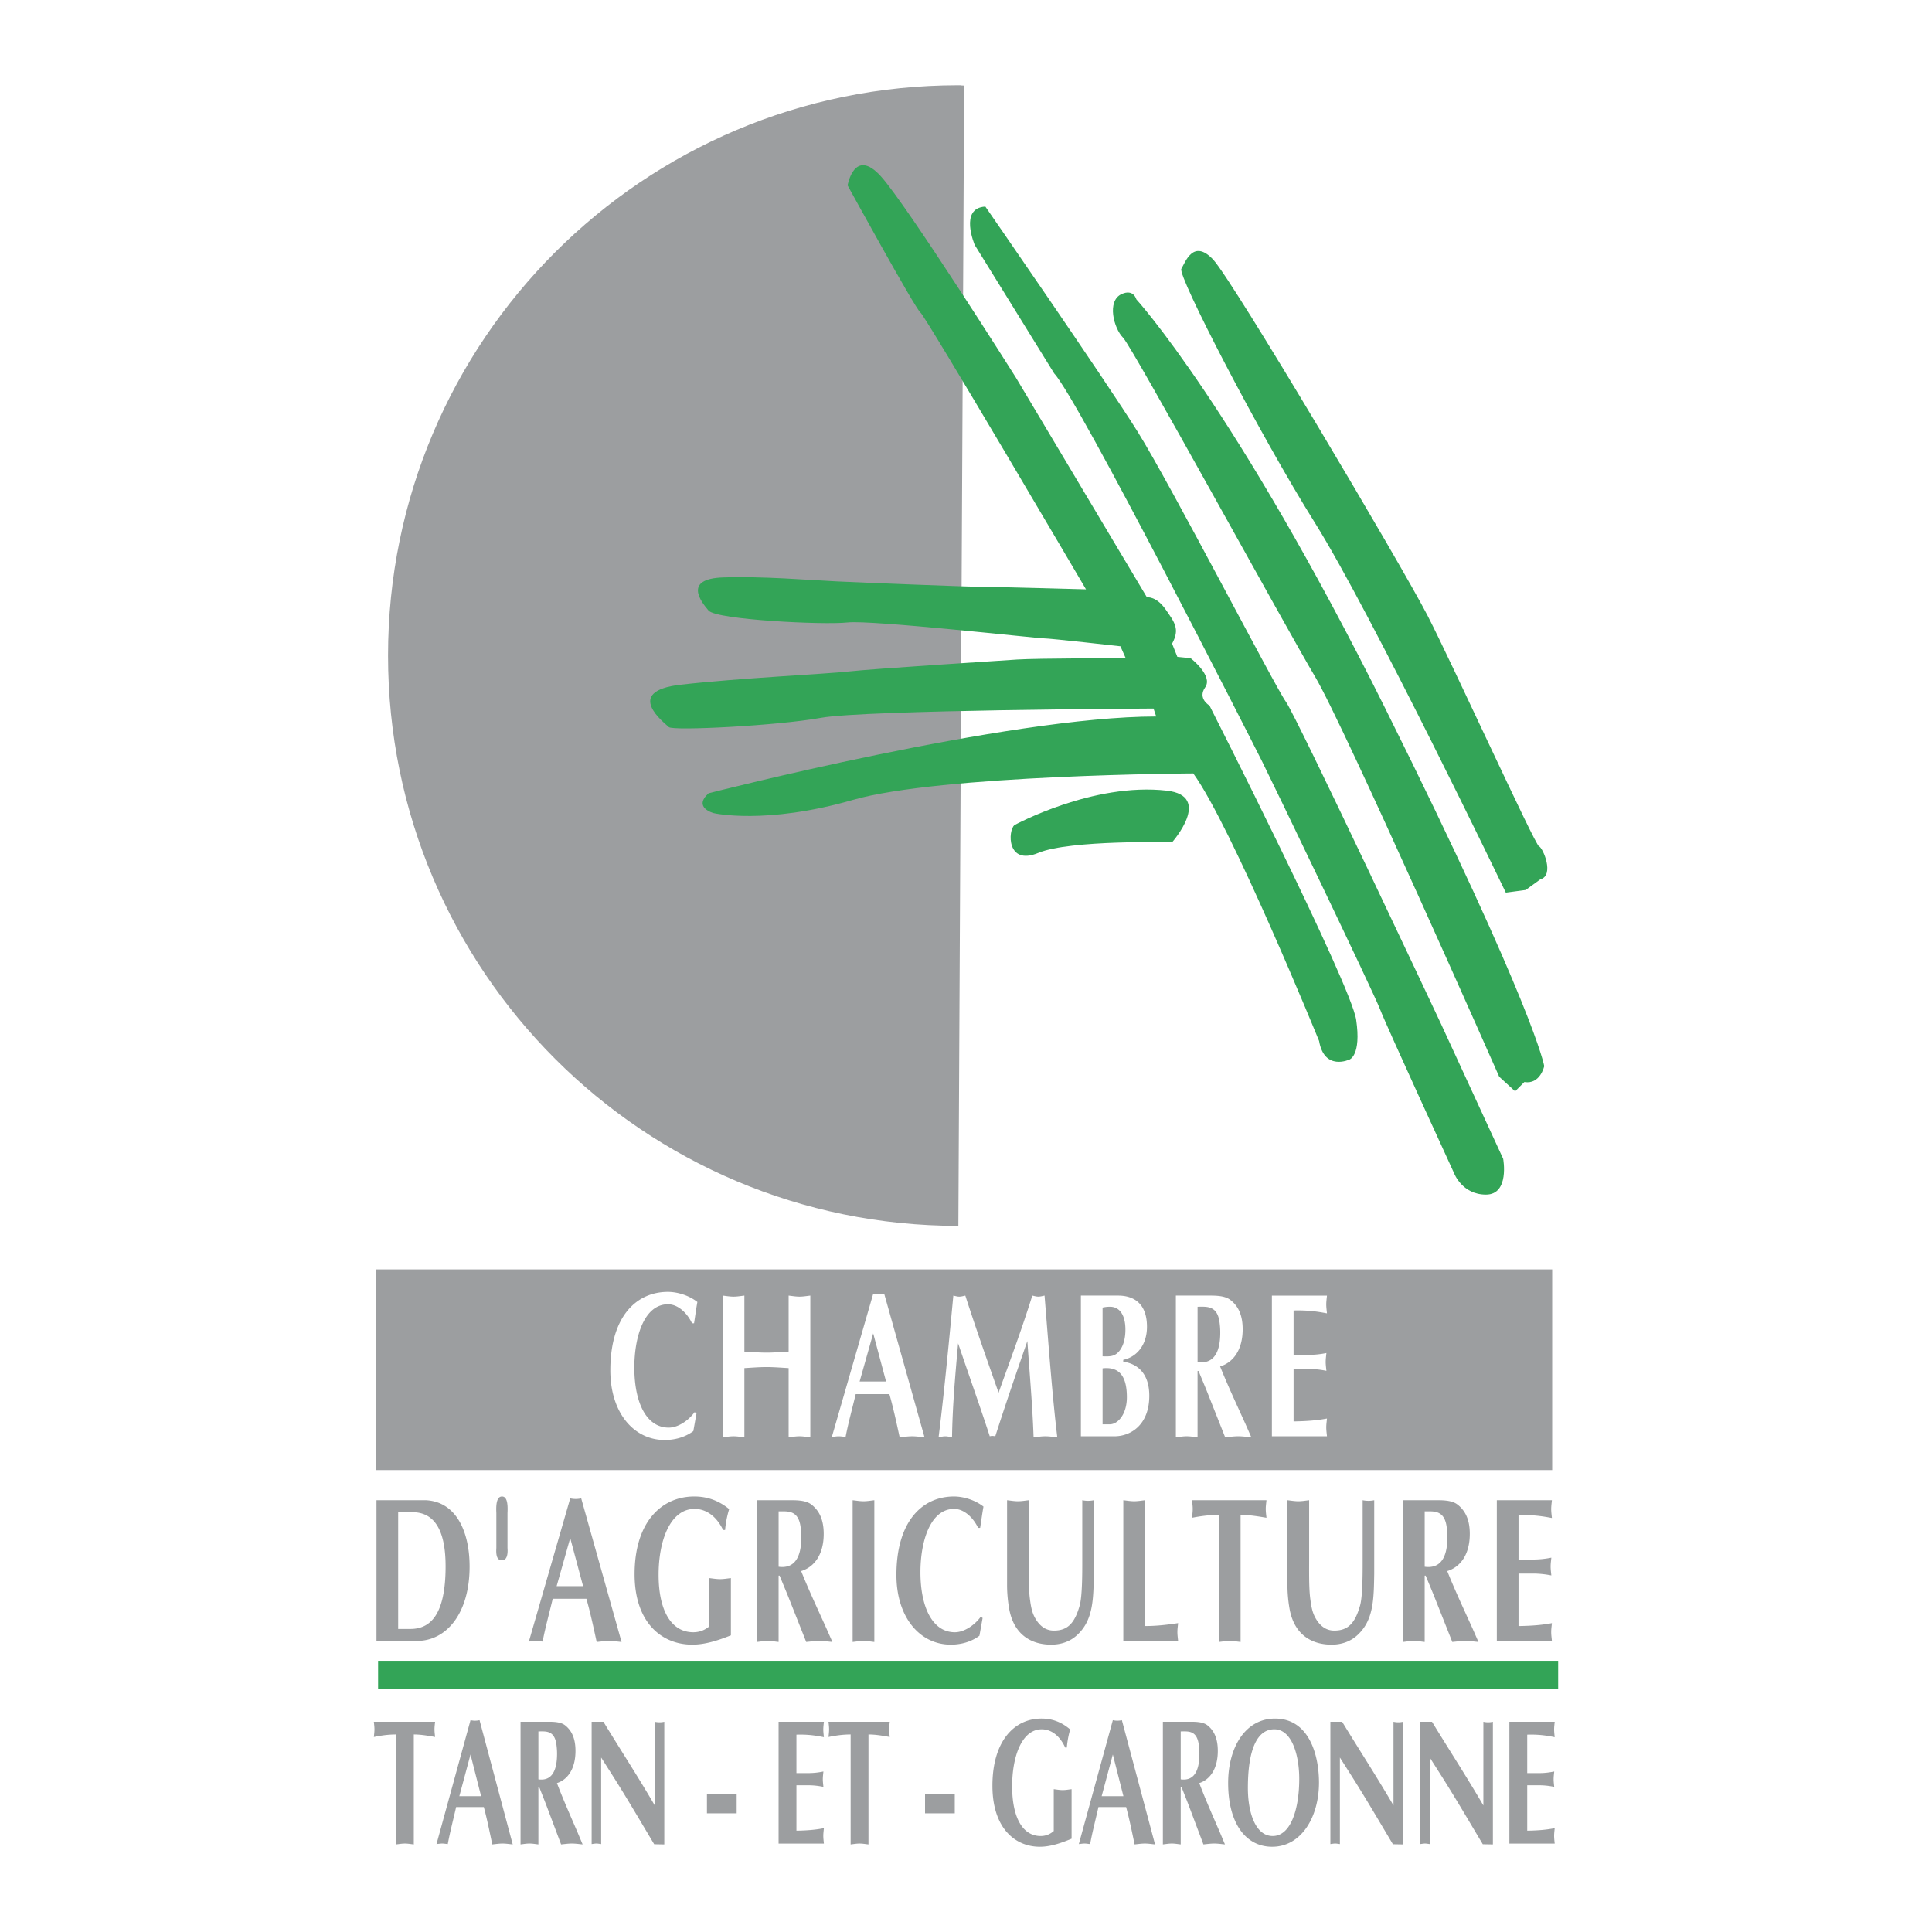 <svg xmlns="http://www.w3.org/2000/svg" width="2500" height="2500" viewBox="0 0 192.756 192.756"><g fill-rule="evenodd" clip-rule="evenodd"><path fill="#fff" d="M0 0h192.756v192.756H0V0z"/><path fill="#9c9ea0" d="M154.861 126.65v20.018H37.525V126.65h117.336zM95.616 122.307c-31.425 0-56.901-25.477-56.901-56.901 0-31.425 25.476-56.901 56.901-56.901.657 0-.075.011.577.033l-.577 113.769z"/><path d="M101.215 82.319s7.824-4.278 15.195-3.436c4.625.528.529 5.153.529 5.153s-10.176-.264-13.346 1.057c-3.171 1.322-3.04-2.246-2.378-2.774z" fill="#33a457"/><path d="M70.691 79.147s29.862-7.664 44.663-7.664l-.266-.793s-28.805.132-33.165.925c-4.361.793-14.799 1.321-15.196.925-.396-.396-4.625-3.567 1.189-4.228 5.814-.661 14.402-1.057 16.781-1.322 2.378-.264 14.799-1.057 16.781-1.189s10.836-.132 10.836-.132l-.529-1.189s-7.004-.793-7.664-.793-17.177-1.85-19.556-1.585c-2.378.264-13.081-.265-13.874-1.189s-2.51-3.171 1.454-3.303c3.964-.132 8.589.264 11.364.396 2.774.132 12.817.528 14.007.528 1.188 0 10.834.264 10.834.264s-15.988-27.22-16.517-27.616c-.528-.396-7.268-12.685-7.268-12.685s.661-3.832 3.304-.925 13.477 20.084 13.477 20.084l13.082 21.935s.926-.132 1.85 1.189c.926 1.321 1.455 1.982.662 3.436l.527 1.321 1.322.132s2.273 1.745 1.453 2.907c-.793 1.123.43 1.817.43 1.817s14.105 27.782 14.633 31.348c.529 3.568-.66 3.965-.66 3.965s-2.51 1.189-3.039-1.85c0 0-8.721-21.407-12.553-26.692 0 0-25.238.132-33.959 2.643S71.22 81.129 71.22 81.129s-2.115-.528-.529-1.982z" fill="#33a457"/><path d="M98.309 20.611s11.891 17.178 15.195 22.463c3.303 5.285 13.742 25.502 14.799 26.955 1.057 1.454 15.459 32.109 15.459 32.109l6.211 13.479s.66 3.568-1.719 3.568c-2.377 0-3.17-2.115-3.17-2.115s-6.74-14.666-7.4-16.385c-.66-1.717-10.703-22.595-11.76-24.709-1.057-2.114-18.367-36.205-20.746-38.716L97.25 24.443s-1.585-3.699 1.059-3.832zM113.371 29.861s9.91 10.835 24.842 40.83c14.932 29.995 15.855 35.676 15.855 35.676s-.396 1.85-1.982 1.586l-.924.926-1.586-1.455s-15.461-35.015-18.367-39.904-18.234-32.902-19.16-33.827c-.924-.925-1.658-3.682-.131-4.36 1.189-.529 1.453.528 1.453.528zM150.236 89.058s-13.477-28.013-19.027-36.866c-5.549-8.853-13.742-24.709-13.346-25.37s1.189-3.039 3.172-.925 18.895 30.655 21.406 35.544c2.51 4.889 10.703 22.859 11.098 22.992.396.132 1.586 2.907.133 3.303l-1.453 1.057-1.983.265z" fill="#33a457"/><path d="M69.49 141.012l-.317 1.771c-.865.641-1.89.887-2.856.887-3.087 0-5.424-2.721-5.424-6.945 0-5.381 2.597-7.834 5.742-7.834.952 0 2.106.35 2.943 1.01-.13.701-.216 1.402-.332 2.123h-.202c-.534-1.113-1.457-1.896-2.395-1.896-2.395 0-3.361 3.277-3.361 6.309 0 3.525 1.211 5.998 3.433 5.998.895 0 1.933-.66 2.583-1.547l.186.124zM72.103 129.262c.36.041.721.104 1.082.104.36 0 .721-.062 1.082-.104v5.586c.735.041 1.471.104 2.207.104.736 0 1.471-.062 2.207-.104v-5.586c.361.041.721.104 1.082.104.36 0 .721-.062 1.082-.104v14.141c-.361-.041-.722-.104-1.082-.104-.361 0-.721.062-1.082.104v-6.906c-.736-.041-1.471-.104-2.207-.104-.736 0-1.472.062-2.207.104v6.906c-.361-.041-.722-.104-1.082-.104-.361 0-.722.062-1.082.104v-14.141zM85.375 139.094c-.375 1.566-.736 2.846-1.01 4.268-.231-.021-.447-.062-.678-.062-.23 0-.461.041-.692.062l4.126-14.285a2.495 2.495 0 0 0 1.096 0l4.024 14.326c-.418-.041-.822-.104-1.24-.104-.418 0-.822.062-1.241.104-.331-1.525-.634-2.928-1.024-4.309h-3.361zm3.029-1.258l-1.284-4.803-1.356 4.803h2.64zM102.992 129.262c.201.041.402.104.605.104.201 0 .418-.062.619-.104.447 5.545.779 10.039 1.27 14.141-.402-.041-.793-.104-1.197-.104s-.764.062-1.168.104c-.115-3.277-.404-6.432-.621-9.605-1.096 3.152-2.178 6.307-3.201 9.502-.188-.041-.361-.061-.549 0-.924-2.844-2.063-6.039-3.159-9.275-.332 3.627-.563 6.492-.606 9.379-.231-.041-.447-.104-.678-.104-.231 0-.433.062-.664.104.519-4.143.981-8.926 1.471-14.141.202.041.39.104.591.104.202 0 .404-.062.606-.104 1.04 3.236 2.178 6.451 3.319 9.688 1.038-2.928 2.265-6.164 3.362-9.689zM107.84 129.262h3.723c1.457 0 2.871.699 2.871 3.111 0 1.939-1.141 3.053-2.367 3.299v.186c1.068.145 2.598.846 2.598 3.402 0 2.844-1.789 4.039-3.492 4.039h-3.332v-14.037h-.001zm2.164 6.06c.621 0 1.168.082 1.658-.516.449-.537.621-1.34.621-2.145 0-1.484-.592-2.287-1.543-2.287-.23 0-.447.02-.736.082v4.866zm0 6.782h.723c.793 0 1.701-.99 1.701-2.701 0-2.268-.881-3.051-2.424-2.885v5.586zM117.318 129.262h3.072c.678 0 1.73-.041 2.336.412.824.619 1.256 1.545 1.256 2.947 0 2.021-.908 3.299-2.25 3.711.793 1.979 1.688 3.875 2.553 5.793l.562 1.277c-.432-.041-.865-.104-1.312-.104-.432 0-.865.062-1.299.104l-1.717-4.328c-.215-.557-.619-1.506-.938-2.289h-.1v6.617c-.361-.041-.723-.104-1.082-.104-.361 0-.723.062-1.082.104v-14.14h.001zm2.164 6.636c1.514.207 2.264-.824 2.264-2.947 0-.289-.014-.598-.072-1.031-.23-1.711-1.312-1.545-2.191-1.545v5.523h-.001zM132.393 129.262c-.029.287-.072.598-.072.887 0 .287.043.598.072.885-.879-.164-1.861-.328-3.332-.287v4.432h1.5a9.22 9.22 0 0 0 1.775-.186c-.029.289-.072.598-.072.887 0 .287.043.598.072.887a9.22 9.22 0 0 0-1.775-.186h-1.5v5.234c1.471-.02 2.453-.123 3.332-.287-.029.287-.072.598-.072.885 0 .289.043.598.072.887h-5.496v-14.037h5.496v-.001z" fill="#fff"/><path d="M42.496 149.676c3.087.166 4.356 3.236 4.356 6.617 0 4.658-2.294 7.422-5.251 7.422h-4.039v-14.039h4.934zm-2.77 12.844h1.226c1.991 0 3.505-1.424 3.505-6.246 0-3.877-1.284-5.402-3.318-5.402h-1.414v11.648h.001zM50.632 154.438c.058.723-.102 1.236-.548 1.236-.447 0-.62-.391-.563-1.236v-3.482c-.057-1.094.116-1.65.563-1.65.447 0 .606.557.548 1.65v3.482zM55.146 159.51c-.375 1.566-.735 2.844-1.01 4.268-.231-.021-.447-.062-.678-.062-.231 0-.462.041-.692.062l4.125-14.287a2.503 2.503 0 0 0 1.096 0l4.025 14.326c-.418-.039-.822-.102-1.241-.102s-.823.062-1.241.102c-.332-1.525-.635-2.926-1.024-4.307h-3.36zm3.029-1.258l-1.284-4.803-1.356 4.803h2.64zM72.921 163.158c-1.299.516-2.583.928-3.852.928-3.044 0-5.756-2.186-5.756-7.029 0-5.133 2.626-7.752 5.958-7.752 1.24 0 2.395.371 3.477 1.258-.202.66-.346 1.381-.404 2.082h-.202c-.664-1.381-1.702-2.102-2.842-2.102-2.409 0-3.592 3.111-3.592 6.574 0 3.588 1.27 5.732 3.462 5.732.721 0 1.241-.289 1.587-.578v-4.824c.36.041.721.104 1.082.104.36 0 .721-.062 1.082-.104v5.711zM75.518 149.676h3.072c.678 0 1.731-.041 2.337.412.822.619 1.255 1.547 1.255 2.949 0 2.02-.909 3.297-2.25 3.709.793 1.98 1.688 3.877 2.553 5.793l.562 1.277c-.433-.039-.866-.102-1.312-.102-.433 0-.866.062-1.299.102l-1.716-4.328c-.216-.557-.621-1.504-.938-2.287h-.101v6.615c-.361-.039-.722-.102-1.082-.102-.361 0-.722.062-1.082.102v-14.14h.001zm2.164 6.638c1.514.205 2.265-.824 2.265-2.949 0-.287-.014-.598-.072-1.029-.231-1.711-1.313-1.547-2.192-1.547v5.525h-.001zM85.068 149.676c.36.041.721.104 1.082.104.36 0 .721-.062 1.082-.104v14.141c-.361-.039-.722-.102-1.082-.102-.361 0-.722.062-1.082.102v-14.141zM98.035 161.426l-.318 1.773c-.865.639-1.889.887-2.856.887-3.087 0-5.424-2.721-5.424-6.947 0-5.381 2.596-7.834 5.741-7.834.952 0 2.107.352 2.943 1.01-.129.701-.217 1.402-.332 2.123h-.201c-.535-1.111-1.458-1.895-2.395-1.895-2.395 0-3.361 3.277-3.361 6.307 0 3.525 1.211 6 3.434 6 .894 0 1.932-.66 2.583-1.547l.186.123zM100.475 149.676c.361.041.721.104 1.082.104s.721-.062 1.082-.104v5.855c0 1.133-.029 2.824.102 3.895.129 1.012.244 1.65.764 2.371.461.619 1.01.887 1.645.887 1.342 0 2.062-.701 2.568-2.494.26-.906.26-3.258.26-4.268v-6.246a2.76 2.76 0 0 0 1.154 0v7.34c-.043 2.35-.029 4.492-1.529 5.977-.779.805-1.775 1.094-2.727 1.094-1.746 0-3.637-.783-4.17-3.463a13.613 13.613 0 0 1-.23-2.537v-8.411h-.001zM114.236 162.23c1.256 0 2.324-.145 3.305-.289-.029.289-.072.598-.072.887s.043.598.072.887h-5.467v-14.039c.359.041.721.104 1.08.104.361 0 .723-.062 1.082-.104v12.554zM123.775 163.816c-.361-.039-.723-.102-1.082-.102-.361 0-.723.062-1.082.102V151.14c-1.025 0-1.934.143-2.684.287.029-.287.072-.576.072-.885 0-.289-.043-.578-.072-.867h7.43c-.029.289-.072.578-.072.867 0 .309.043.598.072.885-.852-.145-1.703-.287-2.582-.287v12.676zM128.449 149.676c.361.041.721.104 1.082.104s.721-.062 1.082-.104v5.855c0 1.133-.029 2.824.102 3.895.129 1.012.244 1.65.764 2.371.463.619 1.01.887 1.645.887 1.342 0 2.062-.701 2.568-2.494.26-.906.26-3.258.26-4.268v-6.246a2.76 2.76 0 0 0 1.154 0v7.34c-.043 2.35-.029 4.492-1.529 5.977-.779.805-1.775 1.094-2.727 1.094-1.746 0-3.637-.783-4.17-3.463a13.613 13.613 0 0 1-.23-2.537v-8.411h-.001zM139.977 149.676h3.072c.678 0 1.73-.041 2.336.412.822.619 1.256 1.547 1.256 2.949 0 2.02-.908 3.297-2.25 3.709.793 1.98 1.688 3.877 2.553 5.793l.562 1.277c-.432-.039-.865-.102-1.312-.102-.434 0-.865.062-1.299.102l-1.717-4.328c-.217-.557-.619-1.504-.938-2.287h-.1v6.615c-.361-.039-.723-.102-1.082-.102-.361 0-.723.062-1.082.102v-14.14h.001zm2.164 6.638c1.514.205 2.264-.824 2.264-2.949 0-.287-.014-.598-.072-1.029-.23-1.711-1.312-1.547-2.191-1.547v5.525h-.001zM154.834 149.676c-.029.289-.072.598-.072.887s.043.598.072.887c-.879-.166-1.861-.33-3.332-.289v4.432h1.5a9.22 9.22 0 0 0 1.775-.186c-.029.289-.072.598-.072.887s.043.598.072.887a9.22 9.22 0 0 0-1.775-.186h-1.5v5.236c1.471-.021 2.453-.123 3.332-.289-.029.289-.072.598-.072.887s.043.598.072.887h-5.496v-14.039h5.496v-.001zM41.285 184.02c-.296-.035-.593-.088-.889-.088s-.593.053-.89.088v-10.969c-.842 0-1.589.125-2.206.25.023-.25.059-.5.059-.768 0-.25-.036-.5-.059-.75h6.109c-.024.25-.06.5-.06.75 0 .268.036.518.06.768-.7-.125-1.4-.25-2.124-.25v10.969zM45.507 180.293c-.308 1.355-.605 2.461-.831 3.691-.189-.018-.368-.053-.557-.053s-.379.035-.569.053l3.393-12.361a1.975 1.975 0 0 0 .901 0l3.31 12.396c-.344-.035-.677-.088-1.021-.088-.344 0-.676.053-1.02.088-.273-1.318-.522-2.533-.842-3.727h-2.764v.001zm2.492-1.088l-1.056-4.158-1.115 4.158h2.171zM51.937 171.783h2.526c.558 0 1.423-.035 1.921.357.676.535 1.032 1.338 1.032 2.551 0 1.748-.747 2.854-1.85 3.211.652 1.713 1.388 3.354 2.099 5.012l.463 1.105c-.355-.035-.712-.088-1.079-.088-.356 0-.712.053-1.068.088l-1.412-3.746c-.178-.48-.51-1.301-.771-1.979h-.083v5.725c-.297-.035-.593-.088-.89-.088-.297 0-.593.053-.89.088v-12.236h.002zm1.779 5.744c1.245.178 1.862-.713 1.862-2.551 0-.25-.012-.518-.06-.893-.19-1.48-1.079-1.338-1.803-1.338v4.782h.001zM59.029 171.783h1.174c1.684 2.766 3.452 5.477 5.125 8.348v-8.348a2.066 2.066 0 0 0 .948 0v12.236l-1.008-.018c-1.376-2.301-2.657-4.494-3.998-6.617l-1.292-2.033v8.633c-.154-.018-.32-.053-.475-.053s-.32.035-.475.053v-12.201h.001zM70.532 179.008h2.965v1.908h-2.965v-1.908zM82.2 171.783c-.024.25-.06.518-.06.768s.035.518.06.768c-.724-.143-1.53-.287-2.74-.25v3.834h1.233a7.2 7.2 0 0 0 1.459-.16c-.023.25-.06.518-.06.768s.036.518.06.768a7.193 7.193 0 0 0-1.459-.162H79.46v4.531c1.21-.018 2.016-.107 2.74-.25-.024.25-.06.518-.06.768s.035.518.06.768h-4.52v-12.148h4.52v-.003zM86.648 184.02c-.296-.035-.593-.088-.89-.088s-.593.053-.89.088v-10.969c-.842 0-1.589.125-2.206.25.023-.25.059-.5.059-.768 0-.25-.036-.5-.059-.75h6.108c-.023.25-.06.5-.06.75 0 .268.036.518.06.768-.7-.125-1.399-.25-2.123-.25v10.969h.001zM92.292 179.008h2.965v1.908h-2.965v-1.908zM106.912 183.449c-1.066.445-2.123.803-3.166.803-2.502 0-4.732-1.891-4.732-6.082 0-4.441 2.158-6.707 4.898-6.707 1.02 0 1.969.32 2.859 1.088a9.071 9.071 0 0 0-.332 1.801h-.166c-.547-1.193-1.4-1.818-2.338-1.818-1.98 0-2.953 2.693-2.953 5.689 0 3.104 1.043 4.959 2.846 4.959.594 0 1.021-.25 1.305-.5v-4.174c.297.037.594.09.891.09s.594-.053.889-.09v4.941h-.001zM109.592 180.293c-.307 1.355-.604 2.461-.83 3.691-.189-.018-.367-.053-.557-.053s-.379.035-.57.053l3.393-12.361a1.984 1.984 0 0 0 .902 0l3.309 12.396c-.344-.035-.676-.088-1.02-.088s-.676.053-1.02.088c-.273-1.318-.523-2.533-.844-3.727h-2.763v.001zm2.492-1.088l-1.057-4.158-1.115 4.158h2.172zM116.021 171.783h2.527c.557 0 1.424-.035 1.922.357.676.535 1.031 1.338 1.031 2.551 0 1.748-.748 2.854-1.85 3.211.652 1.713 1.387 3.354 2.1 5.012l.463 1.105c-.357-.035-.713-.088-1.08-.088-.355 0-.713.053-1.068.088l-1.412-3.746c-.178-.48-.51-1.301-.77-1.979h-.084v5.725c-.297-.035-.592-.088-.889-.088s-.594.053-.891.088v-12.236h.001zm1.78 5.744c1.246.178 1.863-.713 1.863-2.551 0-.25-.012-.518-.061-.893-.189-1.48-1.078-1.338-1.803-1.338v4.782h.001zM126.922 184.252c-2.621 0-4.389-2.318-4.389-6.367 0-3.551 1.719-6.422 4.674-6.422 3.379 0 4.377 3.584 4.389 6.35.011 3.478-1.768 6.439-4.674 6.439zm-2.42-5.85c0 2.318.699 4.779 2.479 4.779 1.826 0 2.645-2.746 2.645-5.707 0-2.303-.711-4.941-2.49-4.941-1.65 0-2.634 1.873-2.634 5.869zM132.732 171.783h1.174c1.684 2.766 3.451 5.477 5.123 8.348v-8.348a2.074 2.074 0 0 0 .95 0v12.236l-1.008-.018c-1.375-2.301-2.656-4.494-3.998-6.617l-1.291-2.033v8.633c-.154-.018-.322-.053-.475-.053-.154 0-.32.035-.475.053v-12.201zM141.697 171.783h1.174c1.686 2.766 3.453 5.477 5.125 8.348v-8.348a2.074 2.074 0 0 0 .95 0v12.236l-1.008-.018c-1.377-2.301-2.658-4.494-3.998-6.617l-1.293-2.033v8.633c-.154-.018-.32-.053-.475-.053s-.32.035-.475.053v-12.201zM155.111 171.783c-.023.25-.059.518-.059.768s.035.518.059.768c-.723-.143-1.529-.287-2.74-.25v3.834h1.234c.533 0 1.02-.07 1.459-.16-.023.25-.059.518-.059.768s.035.518.059.768a7.201 7.201 0 0 0-1.459-.162h-1.234v4.531c1.211-.018 2.018-.107 2.74-.25-.023.25-.059.518-.059.768s.035.518.059.768h-4.52v-12.148h4.52v-.003z" fill="#9c9ea0"/><path fill="#33a457" d="M155.457 168.471v-2.774H37.723v2.774h117.734z"/></g></svg>